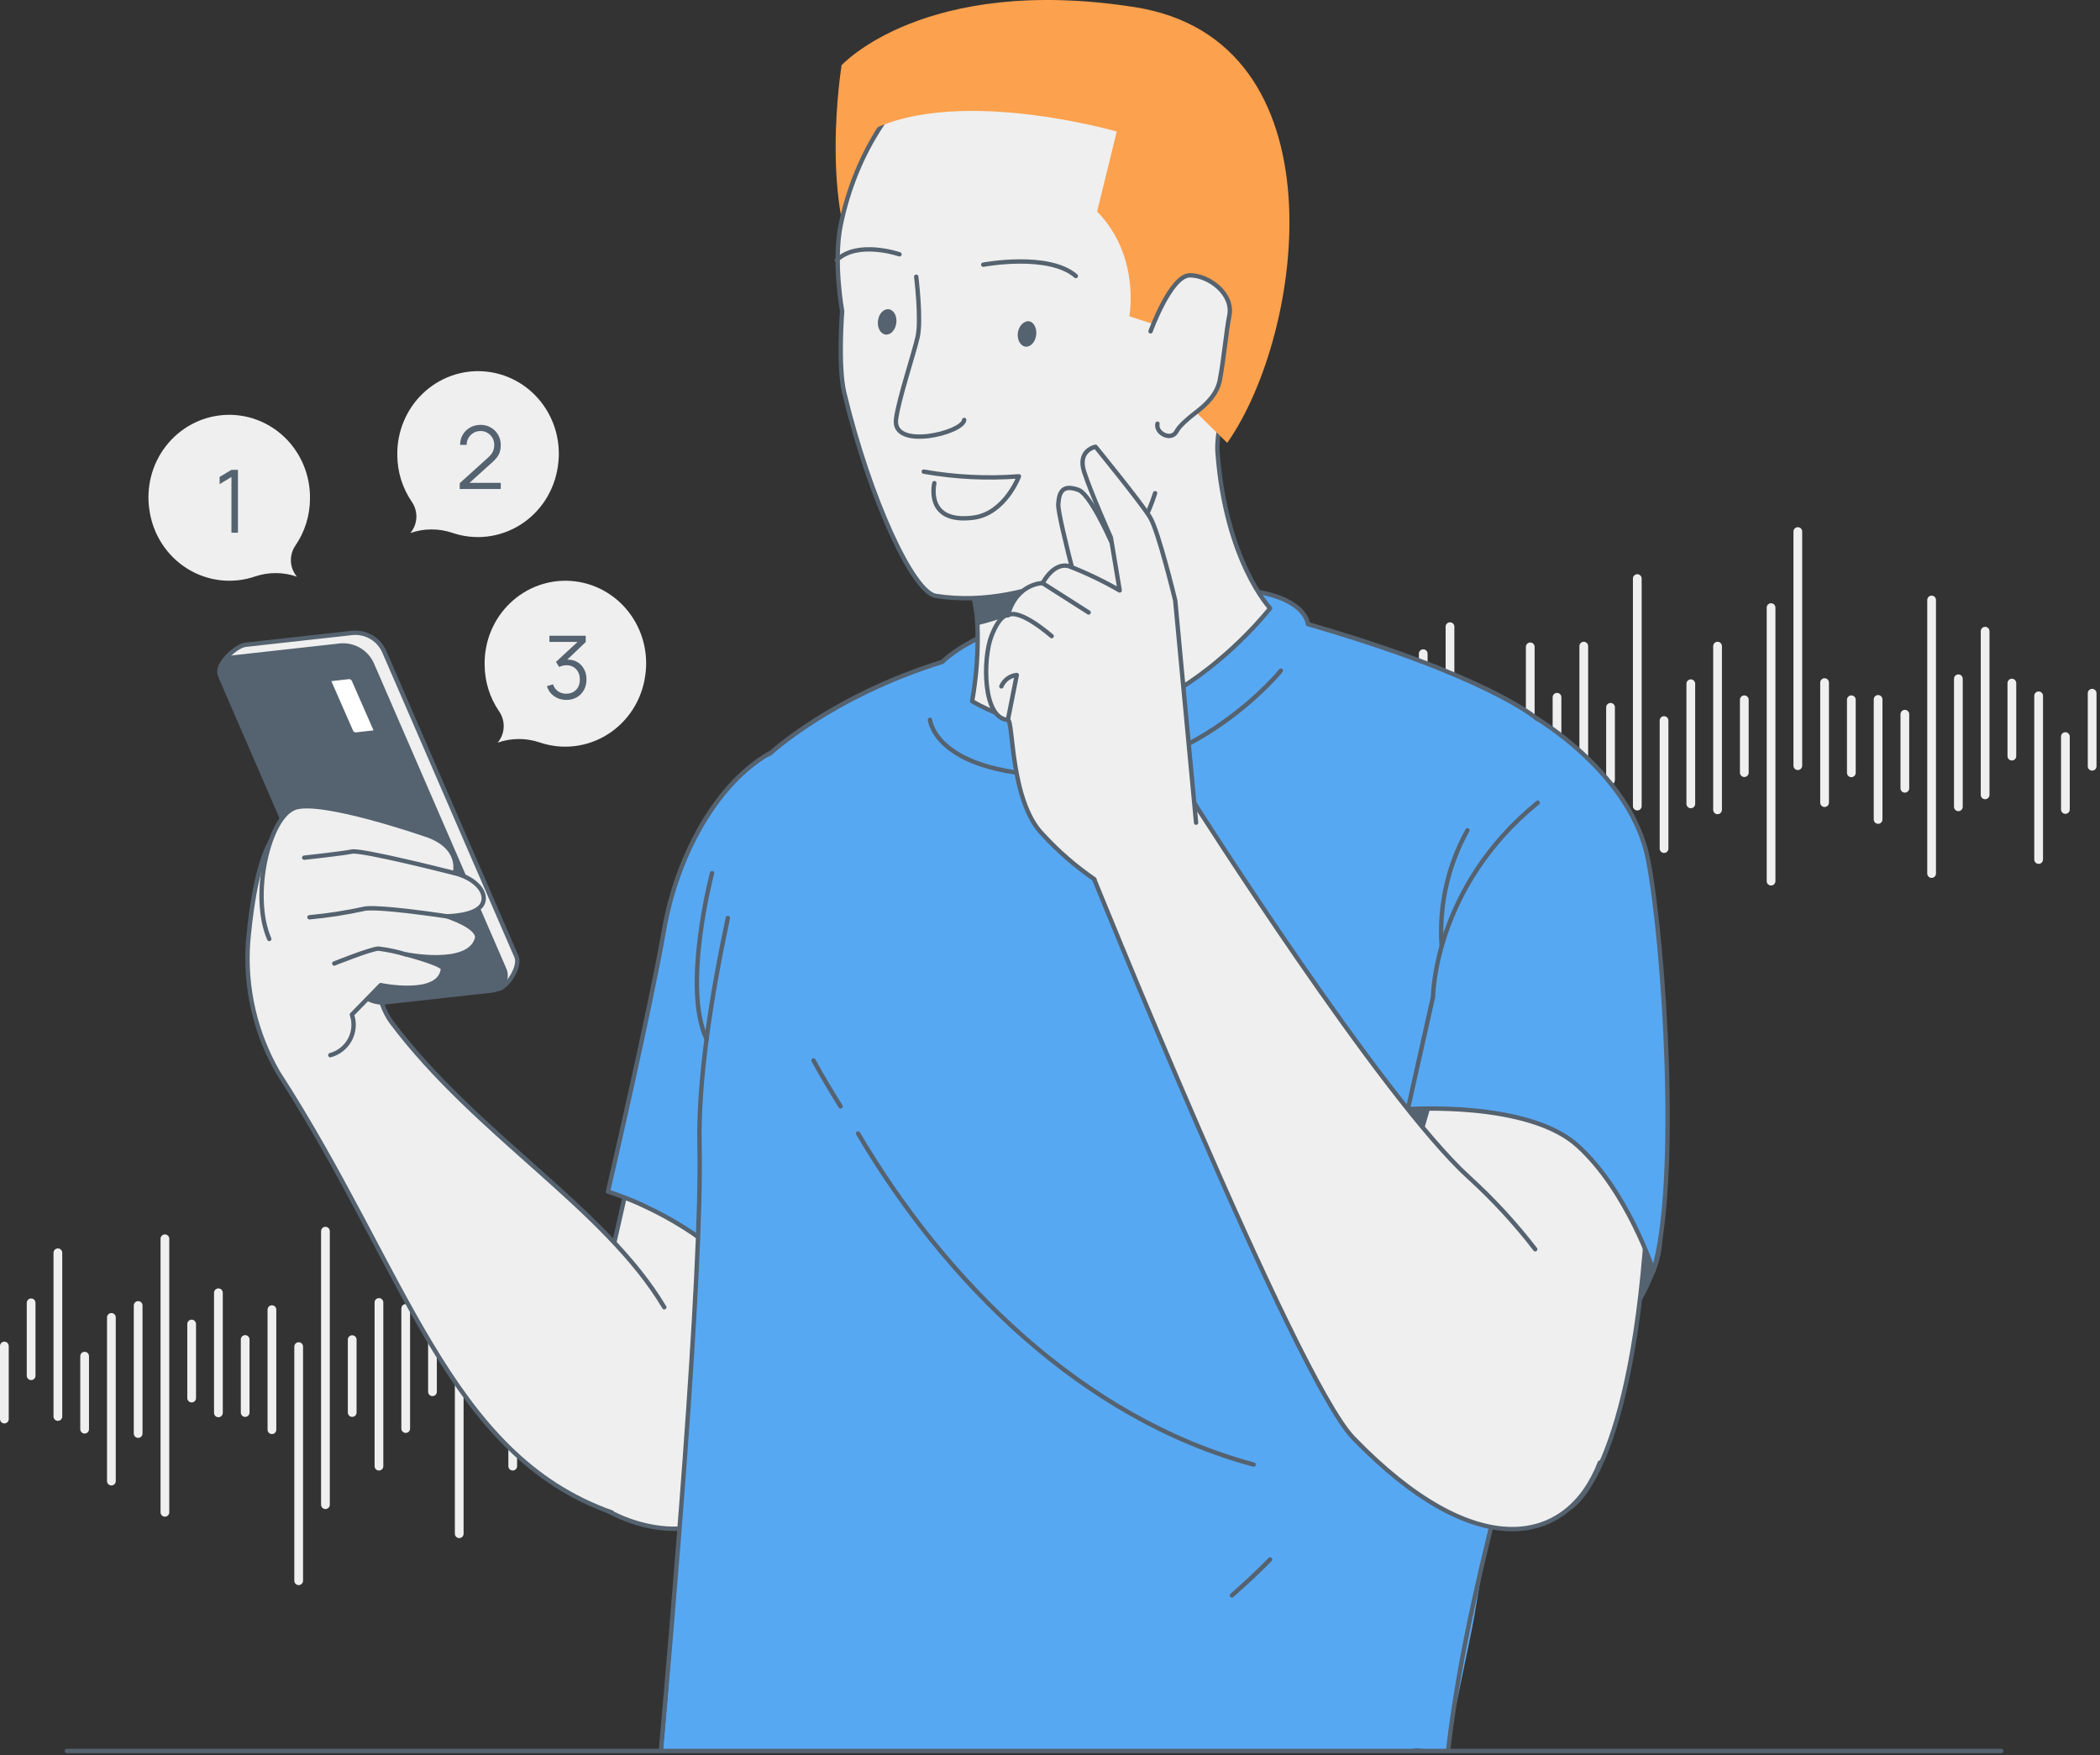 <svg width="481" height="402" viewBox="0 0 481 402" fill="none" xmlns="http://www.w3.org/2000/svg">
<rect x="0" y="0" width="481" height="402" fill="#333333" stroke="none"/>
<path d="M436.301 163.566V180.524" stroke="#EFEFEF" stroke-width="2" stroke-linecap="round" stroke-linejoin="round"/>
<path d="M442.432 137.406V200.05" stroke="#EFEFEF" stroke-width="2" stroke-linecap="round" stroke-linejoin="round"/>
<path d="M405.658 139.151V201.795" stroke="#EFEFEF" stroke-width="2" stroke-linecap="round" stroke-linejoin="round"/>
<path d="M424.045 160.257V176.984" stroke="#EFEFEF" stroke-width="2" stroke-linecap="round" stroke-linejoin="round"/>
<path d="M307.604 160.257V176.984" stroke="#EFEFEF" stroke-width="2" stroke-linecap="round" stroke-linejoin="round"/>
<path d="M417.916 156.322V183.817" stroke="#EFEFEF" stroke-width="2" stroke-linecap="round" stroke-linejoin="round"/>
<path d="M430.174 160.175V187.669" stroke="#EFEFEF" stroke-width="2" stroke-linecap="round" stroke-linejoin="round"/>
<path d="M411.787 121.732V175.354" stroke="#EFEFEF" stroke-width="2" stroke-linecap="round" stroke-linejoin="round"/>
<path d="M399.531 160.257V176.951" stroke="#EFEFEF" stroke-width="2" stroke-linecap="round" stroke-linejoin="round"/>
<path d="M393.402 147.975V185.463" stroke="#EFEFEF" stroke-width="2" stroke-linecap="round" stroke-linejoin="round"/>
<path d="M344.375 163.287V190.781" stroke="#EFEFEF" stroke-width="2" stroke-linecap="round" stroke-linejoin="round"/>
<path d="M332.117 143.514V197.136" stroke="#EFEFEF" stroke-width="2" stroke-linecap="round" stroke-linejoin="round"/>
<path d="M319.861 170.514V187.208" stroke="#EFEFEF" stroke-width="2" stroke-linecap="round" stroke-linejoin="round"/>
<path d="M473.072 168.687V185.381" stroke="#EFEFEF" stroke-width="2" stroke-linecap="round" stroke-linejoin="round"/>
<path d="M313.732 163.171V200.659" stroke="#EFEFEF" stroke-width="2" stroke-linecap="round" stroke-linejoin="round"/>
<path d="M368.889 161.986V178.696" stroke="#EFEFEF" stroke-width="2" stroke-linecap="round" stroke-linejoin="round"/>
<path d="M356.631 159.681V187.192" stroke="#EFEFEF" stroke-width="2" stroke-linecap="round" stroke-linejoin="round"/>
<path d="M387.275 156.586V184.096" stroke="#EFEFEF" stroke-width="2" stroke-linecap="round" stroke-linejoin="round"/>
<path d="M350.502 148.14V201.762" stroke="#EFEFEF" stroke-width="2" stroke-linecap="round" stroke-linejoin="round"/>
<path d="M338.246 161.986V178.68" stroke="#EFEFEF" stroke-width="2" stroke-linecap="round" stroke-linejoin="round"/>
<path d="M325.988 149.704V187.192" stroke="#EFEFEF" stroke-width="2" stroke-linecap="round" stroke-linejoin="round"/>
<path d="M301.475 148.37V185.858" stroke="#EFEFEF" stroke-width="2" stroke-linecap="round" stroke-linejoin="round"/>
<path d="M381.145 165.015V194.337" stroke="#EFEFEF" stroke-width="2" stroke-linecap="round" stroke-linejoin="round"/>
<path d="M295.346 159.269V188.591" stroke="#EFEFEF" stroke-width="2" stroke-linecap="round" stroke-linejoin="round"/>
<path d="M460.814 156.438V173.165" stroke="#EFEFEF" stroke-width="2" stroke-linecap="round" stroke-linejoin="round"/>
<path d="M479.201 158.759V175.486" stroke="#EFEFEF" stroke-width="2" stroke-linecap="round" stroke-linejoin="round"/>
<path d="M289.219 158.364V175.091" stroke="#EFEFEF" stroke-width="2" stroke-linecap="round" stroke-linejoin="round"/>
<path d="M466.945 159.352V196.84" stroke="#EFEFEF" stroke-width="2" stroke-linecap="round" stroke-linejoin="round"/>
<path d="M454.688 144.551V182.039" stroke="#EFEFEF" stroke-width="2" stroke-linecap="round" stroke-linejoin="round"/>
<path d="M448.559 155.45V184.772" stroke="#EFEFEF" stroke-width="2" stroke-linecap="round" stroke-linejoin="round"/>
<path d="M375.018 132.5V184.607" stroke="#EFEFEF" stroke-width="2" stroke-linecap="round" stroke-linejoin="round"/>
<path d="M362.76 147.975V176.951" stroke="#EFEFEF" stroke-width="2" stroke-linecap="round" stroke-linejoin="round"/>
<path d="M43.898 320.182V303.224" stroke="#EFEFEF" stroke-width="2" stroke-linecap="round" stroke-linejoin="round"/>
<path d="M37.772 346.343V283.698" stroke="#EFEFEF" stroke-width="2" stroke-linecap="round" stroke-linejoin="round"/>
<path d="M74.541 344.597V281.953" stroke="#EFEFEF" stroke-width="2" stroke-linecap="round" stroke-linejoin="round"/>
<path d="M56.156 323.491V306.764" stroke="#EFEFEF" stroke-width="2" stroke-linecap="round" stroke-linejoin="round"/>
<path d="M172.598 323.491V306.764" stroke="#EFEFEF" stroke-width="2" stroke-linecap="round" stroke-linejoin="round"/>
<path d="M62.285 327.426V299.931" stroke="#EFEFEF" stroke-width="2" stroke-linecap="round" stroke-linejoin="round"/>
<path d="M50.027 323.573V296.062" stroke="#EFEFEF" stroke-width="2" stroke-linecap="round" stroke-linejoin="round"/>
<path d="M68.412 362.016V308.394" stroke="#EFEFEF" stroke-width="2" stroke-linecap="round" stroke-linejoin="round"/>
<path d="M80.67 323.491V306.797" stroke="#EFEFEF" stroke-width="2" stroke-linecap="round" stroke-linejoin="round"/>
<path d="M86.799 335.773V298.285" stroke="#EFEFEF" stroke-width="2" stroke-linecap="round" stroke-linejoin="round"/>
<path d="M135.826 320.462V292.967" stroke="#EFEFEF" stroke-width="2" stroke-linecap="round" stroke-linejoin="round"/>
<path d="M148.084 340.234V286.612" stroke="#EFEFEF" stroke-width="2" stroke-linecap="round" stroke-linejoin="round"/>
<path d="M160.34 313.234V296.54" stroke="#EFEFEF" stroke-width="2" stroke-linecap="round" stroke-linejoin="round"/>
<path d="M7.129 315.062V298.367" stroke="#EFEFEF" stroke-width="2" stroke-linecap="round" stroke-linejoin="round"/>
<path d="M166.469 320.577V283.089" stroke="#EFEFEF" stroke-width="2" stroke-linecap="round" stroke-linejoin="round"/>
<path d="M111.312 321.762V305.052" stroke="#EFEFEF" stroke-width="2" stroke-linecap="round" stroke-linejoin="round"/>
<path d="M123.568 324.067V296.556" stroke="#EFEFEF" stroke-width="2" stroke-linecap="round" stroke-linejoin="round"/>
<path d="M92.928 327.162V299.651" stroke="#EFEFEF" stroke-width="2" stroke-linecap="round" stroke-linejoin="round"/>
<path d="M129.697 335.608V281.986" stroke="#EFEFEF" stroke-width="2" stroke-linecap="round" stroke-linejoin="round"/>
<path d="M141.955 321.762V305.068" stroke="#EFEFEF" stroke-width="2" stroke-linecap="round" stroke-linejoin="round"/>
<path d="M154.213 334.044V296.556" stroke="#EFEFEF" stroke-width="2" stroke-linecap="round" stroke-linejoin="round"/>
<path d="M178.727 335.378V297.89" stroke="#EFEFEF" stroke-width="2" stroke-linecap="round" stroke-linejoin="round"/>
<path d="M99.057 318.733V289.411" stroke="#EFEFEF" stroke-width="2" stroke-linecap="round" stroke-linejoin="round"/>
<path d="M184.855 324.479V295.157" stroke="#EFEFEF" stroke-width="2" stroke-linecap="round" stroke-linejoin="round"/>
<path d="M19.385 327.31V310.583" stroke="#EFEFEF" stroke-width="2" stroke-linecap="round" stroke-linejoin="round"/>
<path d="M1 324.989V308.262" stroke="#EFEFEF" stroke-width="2" stroke-linecap="round" stroke-linejoin="round"/>
<path d="M190.982 325.384V308.657" stroke="#EFEFEF" stroke-width="2" stroke-linecap="round" stroke-linejoin="round"/>
<path d="M13.256 324.396V286.909" stroke="#EFEFEF" stroke-width="2" stroke-linecap="round" stroke-linejoin="round"/>
<path d="M25.514 339.197V301.709" stroke="#EFEFEF" stroke-width="2" stroke-linecap="round" stroke-linejoin="round"/>
<path d="M31.643 328.298V298.976" stroke="#EFEFEF" stroke-width="2" stroke-linecap="round" stroke-linejoin="round"/>
<path d="M105.184 351.249V299.141" stroke="#EFEFEF" stroke-width="2" stroke-linecap="round" stroke-linejoin="round"/>
<path d="M117.441 335.773V306.797" stroke="#EFEFEF" stroke-width="2" stroke-linecap="round" stroke-linejoin="round"/>
<path d="M147.076 256.433L139.25 291.007L135 343.345C135 343.345 149.283 354.952 165.774 347.774C182.265 340.595 199.893 282.643 199.893 282.643" fill="#EFEFEF"/>
<path d="M147.076 256.433L139.25 291.007L135 343.345C135 343.345 149.283 354.952 165.774 347.774C182.265 340.595 199.893 282.643 199.893 282.643" stroke="#55626F" stroke-linecap="round" stroke-linejoin="round"/>
<path d="M139.25 272.897C142.532 273.954 145.732 275.253 148.822 276.782C156.779 280.635 167.899 287.599 175.033 298.629C181.408 308.508 184.604 321.679 179.497 338.653H196.763L201.293 203.157L176.186 172.567C164.654 179.153 155.198 195.073 152.067 213.117C148.937 231.161 139.25 272.897 139.25 272.897Z" fill="#57A8F3"/>
<path d="M139.25 272.897C142.532 273.954 145.732 275.253 148.822 276.782C156.779 280.635 167.899 287.599 175.033 298.629C181.408 308.508 184.604 321.679 179.497 338.653H196.763L201.293 203.157L176.186 172.567C164.654 179.153 155.198 195.073 152.067 213.117C148.937 231.161 139.25 272.897 139.25 272.897Z" stroke="#55626F" stroke-linecap="round" stroke-linejoin="round"/>
<path d="M152.15 299.387C138.592 276.618 109.136 259.973 89.729 234.174C82.068 224.016 89.267 200.836 64.177 190.151C64.177 190.151 58.889 191.929 56.813 215.85C56.087 226.229 58.479 236.589 63.683 245.6C93.04 290.991 102.593 333.13 140.187 346.4" fill="#EFEFEF"/>
<path d="M152.15 299.387C138.592 276.618 109.136 259.973 89.729 234.174C82.068 224.016 89.267 200.836 64.177 190.151C64.177 190.151 58.889 191.929 56.813 215.85C56.087 226.229 58.479 236.589 63.683 245.6C93.04 290.991 102.593 333.13 140.187 346.4" stroke="#55626F" stroke-linecap="round" stroke-linejoin="round"/>
<path d="M151.843 400.766C219.422 400.766 263.729 400.766 322.805 400.766C325.045 399.828 329.12 401.587 331.755 400.319C332.332 395.38 336.717 375.72 337.574 370.781C340.654 352.901 342.941 337.237 347.867 319.291C365 256.828 385.165 197.46 351.853 164.533C351.853 164.533 340.634 154.852 299.58 143.015C299.58 143.015 299.069 133.137 271.738 135.195C227.883 138.487 215.857 151.658 215.857 151.658C190.322 159.594 176.318 172.715 176.318 172.715L166.763 210.401C163.122 227.441 159.926 247.164 160.272 262.558C160.898 292.472 154.215 373.848 151.843 400.766Z" fill="#57A8F3"/>
<path d="M163.088 199.963C163.088 199.963 156.202 226.074 161.836 237.945" stroke="#55626F" stroke-linecap="round" stroke-linejoin="round"/>
<path d="M331.754 400.319C341.639 316.173 397.405 209.479 351.853 164.451C351.853 164.451 340.634 154.77 299.58 142.933C299.58 142.933 299.069 133.054 271.738 135.112C227.883 138.405 215.857 151.576 215.857 151.576C190.321 159.512 176.318 172.633 176.318 172.633" stroke="#55626F" stroke-linecap="round" stroke-linejoin="round"/>
<path d="M166.713 210.253C163.072 227.293 159.876 247.016 160.222 262.41C160.897 292.472 153.767 373.848 151.395 400.766" stroke="#55626F" stroke-linecap="round" stroke-linejoin="round"/>
<path d="M293.369 153.601C293.369 153.601 273.979 177.654 244.061 177.654C214.144 177.654 213.007 164.846 213.007 164.846" stroke="#55626F" stroke-linecap="round" stroke-linejoin="round"/>
<path d="M196.548 259.594C216.531 293.542 247.833 324.823 287.141 335.409" stroke="#55626F" stroke-linecap="round" stroke-linejoin="round"/>
<path d="M186.335 242.867C188.279 246.44 190.388 249.93 192.529 253.371" stroke="#55626F" stroke-linecap="round" stroke-linejoin="round"/>
<path d="M290.914 357.142C288.146 360.006 285.181 362.706 282.166 365.373" stroke="#55626F" stroke-linecap="round" stroke-linejoin="round"/>
<path d="M223.88 143.196C224.091 149.024 223.683 154.857 222.661 160.598C258.707 181.194 290.914 139.294 290.914 139.294C290.914 139.294 280.7 128.51 278.855 103.387C278.295 95.715 287.257 63.66 287.257 63.66C287.257 63.66 256.993 61.915 240.436 81.21C235.432 87.18 231.019 93.62 227.257 100.44C222.347 109.214 218.208 118.397 214.885 127.885C221.326 128.51 223.451 135.722 223.88 143.196Z" fill="#EFEFEF" stroke="#55626F" stroke-linecap="round" stroke-linejoin="round"/>
<path d="M214.885 127.885C221.343 128.51 223.468 135.722 223.897 143.196C258.773 134.487 261.244 108.013 261.244 108.013L227.257 100.44C222.348 109.214 218.208 118.397 214.885 127.885Z" fill="#55626F"/>
<path d="M192.776 14.911C192.776 14.911 187.339 47.839 198.08 64.977C208.822 82.116 223.418 11.882 223.418 11.882L192.776 14.911Z" fill="#FCA14D"/>
<path d="M283.205 89.245C286.164 85.352 288.396 80.957 289.794 76.271C297.867 48.283 294.144 7.387 255.033 2.514C229.844 -0.63 199.663 17.068 192.562 51.51C190.816 59.972 192.892 71.266 192.892 71.266C192.892 71.266 191.887 83.746 193.386 90.019C199.218 114.237 209.103 135.656 214.358 136.479C236.879 139.986 259.234 124.954 261.64 120.015C262.813 117.747 263.794 115.384 264.572 112.952" fill="#EFEFEF"/>
<path d="M283.205 89.245C286.164 85.352 288.396 80.957 289.794 76.271C297.867 48.283 294.144 7.387 255.033 2.514C229.844 -0.63 199.663 17.068 192.562 51.51C190.816 59.972 192.892 71.266 192.892 71.266C192.892 71.266 191.887 83.746 193.386 90.019C199.218 114.237 209.103 135.656 214.358 136.479C236.879 139.986 259.234 124.954 261.64 120.015C262.813 117.747 263.794 115.384 264.572 112.952" stroke="#55626F" stroke-linecap="round" stroke-linejoin="round"/>
<path d="M225.213 60.614C225.213 60.614 240.189 57.799 246.416 63.215" stroke="#55626F" stroke-linecap="round" stroke-linejoin="round"/>
<path d="M206.021 58.243C206.021 58.243 196.483 54.951 191.656 59.56" stroke="#55626F" stroke-linecap="round" stroke-linejoin="round"/>
<path d="M209.859 63.38C209.859 63.38 211.078 73.258 210.172 77.21C209.266 81.161 205.757 91.648 205.23 96.044C204.373 103.074 220.485 99.172 220.848 96.176" stroke="#55626F" stroke-linecap="round" stroke-linejoin="round"/>
<path d="M233.137 76.222C232.94 77.868 233.73 79.235 234.884 79.383C236.037 79.531 237.141 78.329 237.338 76.732C237.536 75.135 236.762 73.719 235.691 73.571C234.62 73.423 233.335 74.575 233.137 76.222Z" fill="#55626F"/>
<path d="M201.096 73.456C200.899 75.103 201.689 76.469 202.843 76.617C203.996 76.765 205.1 75.58 205.297 73.966C205.495 72.353 204.721 70.954 203.551 70.822C202.381 70.69 201.294 71.859 201.096 73.456Z" fill="#55626F"/>
<path d="M211.589 108.013C218.78 109.286 226.103 109.645 233.385 109.083C233.385 109.083 230.205 117.611 222.973 118.55C211.721 120.015 214.011 110.647 214.011 110.647" stroke="#55626F" stroke-linecap="round" stroke-linejoin="round"/>
<path d="M267.174 75.201L258.673 72.435C258.673 72.435 261.292 58.655 251.292 48.448L255.79 30.124C255.79 30.124 213.648 17.907 194.835 32.774L192.742 14.96C192.742 14.96 211.672 -5.833 259.777 1.609C307.882 9.05 298.821 76.222 281.095 101.428L271.671 92.192L267.174 75.201Z" fill="#FCA14D"/>
<path d="M263.534 75.876C263.534 75.876 268.164 63.051 272.546 63.051C276.928 63.051 282.579 67.332 281.574 72.287C280.877 75.726 280.304 82.357 279.392 87.059C278.78 90.218 276.463 92.519 273.901 94.467C272.018 95.899 270.128 97.565 269.482 98.794C268.279 101.082 264.638 99.205 265.116 97.032" fill="#EFEFEF"/>
<path d="M263.534 75.876C263.534 75.876 268.164 63.051 272.546 63.051C276.928 63.051 282.579 67.332 281.574 72.287C280.877 75.726 280.304 82.357 279.392 87.059C278.78 90.218 276.463 92.519 273.901 94.467C272.018 95.899 270.128 97.565 269.482 98.794C268.279 101.082 264.638 99.205 265.116 97.032" stroke="#55626F" stroke-linecap="round" stroke-linejoin="round"/>
<path d="M90.932 226.65L113.815 226.552C116.187 226.387 119.252 221.316 118.313 219.127L88.033 149.271C87.436 147.894 86.426 146.736 85.142 145.958C83.858 145.179 82.364 144.818 80.866 144.925L56.385 147.641C54.029 147.806 49.417 152.251 50.356 154.424L83.782 222.304C84.378 223.678 85.386 224.834 86.666 225.612C87.947 226.391 89.437 226.753 90.932 226.65Z" fill="#EFEFEF" stroke="#55626F" stroke-miterlimit="10"/>
<path d="M88.131 229.564L112.612 226.848C113.16 226.806 113.69 226.634 114.159 226.346C114.627 226.058 115.02 225.663 115.306 225.193C115.591 224.723 115.759 224.192 115.798 223.644C115.837 223.095 115.744 222.546 115.528 222.041L85.215 152.169C84.619 150.792 83.609 149.635 82.324 148.859C81.04 148.082 79.545 147.726 78.048 147.839L53.584 150.555C53.036 150.595 52.506 150.765 52.037 151.05C51.568 151.336 51.175 151.73 50.889 152.199C50.604 152.668 50.435 153.198 50.397 153.746C50.358 154.293 50.451 154.842 50.668 155.346L80.964 225.218C81.563 226.594 82.574 227.75 83.857 228.528C85.14 229.307 86.633 229.669 88.131 229.564Z" fill="#55626F"/>
<mask id="mask0_5133_24995" style="mask-type:luminance" maskUnits="userSpaceOnUse" x="50" y="147" width="66" height="83">
<path d="M88.131 229.564L112.612 226.848C113.16 226.806 113.69 226.634 114.159 226.346C114.627 226.058 115.02 225.663 115.306 225.193C115.591 224.723 115.759 224.192 115.798 223.644C115.837 223.095 115.744 222.546 115.528 222.041L85.215 152.169C84.619 150.792 83.609 149.635 82.324 148.859C81.04 148.082 79.545 147.726 78.048 147.839L53.584 150.555C53.036 150.595 52.506 150.765 52.037 151.05C51.568 151.336 51.175 151.73 50.889 152.199C50.604 152.668 50.435 153.198 50.397 153.746C50.358 154.293 50.451 154.842 50.668 155.346L80.964 225.218C81.563 226.594 82.574 227.75 83.857 228.528C85.14 229.307 86.633 229.669 88.131 229.564Z" fill="white"/>
</mask>
<g mask="url(#mask0_5133_24995)">
<path d="M88.131 229.564L112.612 226.848C113.16 226.806 113.69 226.634 114.159 226.346C114.627 226.058 115.02 225.663 115.306 225.193C115.591 224.723 115.759 224.192 115.798 223.644C115.837 223.095 115.744 222.546 115.528 222.041L85.215 152.169C84.619 150.792 83.609 149.635 82.324 148.859C81.04 148.082 79.545 147.726 78.048 147.839L53.584 150.555C53.036 150.595 52.506 150.765 52.037 151.05C51.568 151.336 51.175 151.73 50.889 152.199C50.604 152.668 50.435 153.198 50.397 153.746C50.358 154.293 50.451 154.842 50.668 155.346L80.964 225.218C81.563 226.594 82.574 227.75 83.857 228.528C85.14 229.307 86.633 229.669 88.131 229.564Z" fill="#55626F"/>
</g>
<path d="M88.131 229.564L112.612 226.848C113.16 226.806 113.69 226.634 114.159 226.346C114.627 226.058 115.02 225.663 115.306 225.193C115.591 224.723 115.759 224.192 115.798 223.644C115.837 223.095 115.744 222.546 115.528 222.041L85.215 152.169C84.619 150.792 83.609 149.635 82.324 148.859C81.04 148.082 79.545 147.726 78.048 147.839L53.584 150.555C53.036 150.595 52.506 150.765 52.037 151.05C51.568 151.336 51.175 151.73 50.889 152.199C50.604 152.668 50.435 153.198 50.397 153.746C50.358 154.293 50.451 154.842 50.668 155.346L80.964 225.218C81.563 226.594 82.574 227.75 83.857 228.528C85.14 229.307 86.633 229.669 88.131 229.564Z" stroke="#55626F" stroke-linecap="round" stroke-linejoin="round"/>
<path d="M81.574 168.221L85.528 167.776C85.617 167.771 85.703 167.745 85.779 167.699C85.855 167.652 85.919 167.588 85.964 167.512C86.01 167.436 86.036 167.349 86.04 167.26C86.045 167.172 86.027 167.083 85.989 167.003L81.047 155.741C80.952 155.519 80.79 155.331 80.583 155.204C80.377 155.077 80.136 155.018 79.894 155.034L75.94 155.478C75.851 155.484 75.765 155.512 75.689 155.558C75.613 155.604 75.549 155.667 75.502 155.743C75.456 155.818 75.428 155.904 75.421 155.992C75.414 156.081 75.428 156.17 75.462 156.252L80.404 167.513C80.5 167.739 80.665 167.929 80.875 168.056C81.085 168.183 81.329 168.241 81.574 168.221Z" fill="white" stroke="#55626F" stroke-linecap="round" stroke-linejoin="round"/>
<path d="M61.673 215.044C57.39 205.264 61.492 187.055 67.587 184.981C73.683 182.907 97.126 191.007 97.126 191.007C106.072 193.789 104.177 199.963 104.177 199.963C109.35 201.329 111.788 204.721 110.437 207.125C108.938 209.825 102.348 209.841 102.348 209.841C102.348 209.841 110.025 212.278 109.235 215.011C107.373 221.464 93.09 218.583 93.09 218.583C93.09 218.583 101.558 220.822 101.459 221.876C100.767 228.462 87.192 225.613 87.192 225.613L80.602 232.363C80.923 233.296 81.048 234.285 80.97 235.268C80.892 236.251 80.613 237.208 80.149 238.079C79.686 238.95 79.048 239.716 78.276 240.33C77.503 240.944 76.613 241.393 75.66 241.649" fill="#EFEFEF"/>
<path d="M61.673 215.044C57.39 205.264 61.492 187.055 67.587 184.981C73.683 182.907 97.126 191.007 97.126 191.007C106.072 193.789 104.177 199.963 104.177 199.963C109.35 201.329 111.788 204.721 110.437 207.125C108.938 209.825 102.348 209.841 102.348 209.841C102.348 209.841 110.025 212.278 109.235 215.011C107.373 221.464 93.09 218.583 93.09 218.583C93.09 218.583 101.558 220.822 101.459 221.876C100.767 228.462 87.192 225.613 87.192 225.613L80.602 232.363C80.923 233.296 81.048 234.285 80.97 235.268C80.892 236.251 80.613 237.208 80.149 238.079C79.686 238.95 79.048 239.716 78.276 240.33C77.503 240.944 76.613 241.393 75.66 241.649" stroke="#55626F" stroke-linecap="round" stroke-linejoin="round"/>
<path d="M104.127 199.963C104.127 199.963 82.924 194.563 80.634 195.024C78.344 195.485 69.679 196.423 69.679 196.423" stroke="#55626F" stroke-linecap="round" stroke-linejoin="round"/>
<path d="M102.299 209.841C102.299 209.841 85.693 207.306 83.106 208.195C79.073 209.065 74.991 209.692 70.882 210.071" stroke="#55626F" stroke-linecap="round" stroke-linejoin="round"/>
<path d="M92.973 218.583C90.922 217.96 88.823 217.514 86.696 217.25C85.049 217.25 76.564 220.658 76.564 220.658" stroke="#55626F" stroke-linecap="round" stroke-linejoin="round"/>
<path d="M378.706 290.991C375.807 297.774 373.55 304.458 359.86 306.4C346.169 308.343 311.771 286.529 322.463 254.03C333.155 221.53 368.954 246.407 375.181 260.039C381.408 273.671 381.276 285.014 378.706 290.991Z" fill="#55626F" stroke="#55626F" stroke-linecap="round" stroke-linejoin="round"/>
<path d="M332.594 234.767L315.214 294.579L359.612 345.287C359.612 345.287 374.192 337.665 377.471 275.646" fill="#EFEFEF"/>
<path d="M332.594 234.767L315.214 294.579L359.612 345.287C359.612 345.287 374.192 337.665 377.471 275.646" stroke="#55626F" stroke-linecap="round" stroke-linejoin="round"/>
<path d="M351.853 164.451C351.853 164.451 373.665 177.177 377.471 196.802C381.276 216.426 384.703 271.399 378.706 290.99C378.706 290.99 372.808 272.782 361.392 262.41C349.975 252.037 322.463 254.03 322.463 254.03L328.229 228.297C328.229 228.297 328.36 203.206 352.199 183.845" fill="#57A8F3"/>
<path d="M351.853 164.451C351.853 164.451 373.665 177.177 377.471 196.802C381.276 216.426 384.703 271.399 378.706 290.99C378.706 290.99 372.808 272.782 361.392 262.41C349.975 252.037 322.463 254.03 322.463 254.03L328.229 228.297C328.229 228.297 328.36 203.206 352.199 183.845" stroke="#55626F" stroke-linecap="round" stroke-linejoin="round"/>
<path d="M366.449 334.948C359.069 354.063 338.047 358.343 309.975 329.318C296.598 315.488 249.333 198.185 249.333 198.185L273.435 183.729C273.435 183.729 316.416 251.428 336.466 269.637C341.999 274.667 347.077 280.176 351.639 286.101" fill="#EFEFEF"/>
<path d="M366.449 334.948C359.069 354.063 338.047 358.343 309.975 329.318C296.598 315.488 249.333 198.185 249.333 198.185L273.435 183.729C273.435 183.729 316.416 251.428 336.466 269.637C341.999 274.667 347.077 280.176 351.639 286.101" stroke="#55626F" stroke-linecap="round" stroke-linejoin="round"/>
<path d="M256.959 129.63C256.959 129.63 250.452 113.413 246.976 112.178C243.5 110.944 242.594 112.475 242.396 115.471C242.198 118.468 249.678 145.649 249.678 145.649L262.445 153.601L256.959 129.63Z" fill="#EFEFEF" stroke="#55626F" stroke-linecap="round" stroke-linejoin="round"/>
<path d="M250.65 201.346C246.33 198.38 242.362 194.934 238.821 191.073C231.325 183.417 232.149 164.945 230.847 164.862C225.032 164.55 225.098 150.769 227.091 145.649C229.085 140.529 230.847 140.891 230.847 140.891C232.89 133.532 238.821 133.532 238.821 133.532C238.821 133.532 241.325 128.593 244.933 129.696C248.913 131.243 252.768 133.093 256.465 135.228L254.439 123.094C254.439 123.094 249.958 113.084 248.327 108.079C246.696 103.074 250.93 102.317 250.93 102.317C250.93 102.317 261.473 115.241 263.434 118.501C265.394 121.76 269.183 137.516 269.183 137.516L273.961 188.405" fill="#EFEFEF"/>
<path d="M250.65 201.346C246.33 198.38 242.362 194.934 238.821 191.073C231.325 183.417 232.149 164.945 230.847 164.862C225.032 164.55 225.098 150.769 227.091 145.649C229.085 140.529 230.847 140.891 230.847 140.891C232.89 133.532 238.821 133.532 238.821 133.532C238.821 133.532 241.325 128.593 244.933 129.696C248.913 131.243 252.768 133.093 256.465 135.228L254.439 123.094C254.439 123.094 249.958 113.084 248.327 108.079C246.696 103.074 250.93 102.317 250.93 102.317C250.93 102.317 261.473 115.241 263.434 118.501C265.394 121.76 269.183 137.516 269.183 137.516L273.961 188.405" stroke="#55626F" stroke-linecap="round" stroke-linejoin="round"/>
<path d="M238.822 133.565L249.35 140.265" stroke="#55626F" stroke-linecap="round" stroke-linejoin="round"/>
<path d="M230.848 140.924C233.5 139.179 240.881 145.682 240.881 145.682" stroke="#55626F" stroke-linecap="round" stroke-linejoin="round"/>
<path d="M230.848 164.895L232.891 154.589C232.123 154.663 231.389 154.945 230.768 155.403C230.147 155.861 229.662 156.478 229.365 157.19" stroke="#55626F" stroke-linecap="round" stroke-linejoin="round"/>
<path d="M336.119 190.151C331.622 198.228 329.567 207.436 330.205 216.657" stroke="#55626F" stroke-linecap="round" stroke-linejoin="round"/>
<path d="M15.32 401H458.39" stroke="#55626F" stroke-linecap="round" stroke-linejoin="round"/>
<path d="M66.627 128.277C66.625 129.672 67.118 131.021 68.016 132.073C64.923 130.992 61.571 130.969 58.464 132.005C55.891 132.893 53.157 133.192 50.458 132.88C47.759 132.568 45.16 131.654 42.846 130.201C40.531 128.748 38.559 126.793 37.068 124.475C35.577 122.156 34.604 119.531 34.219 116.785C33.826 114.203 33.963 111.566 34.62 109.04C35.277 106.515 36.44 104.156 38.035 102.113C39.631 100.07 41.624 98.387 43.889 97.171C46.154 95.954 48.642 95.231 51.195 95.047C53.748 94.863 56.311 95.221 58.721 96.1C61.131 96.979 63.337 98.358 65.198 100.152C67.059 101.945 68.536 104.114 69.534 106.52C70.533 108.926 71.031 111.517 70.999 114.13C71.005 117.998 69.84 121.774 67.663 124.939C66.992 125.918 66.631 127.083 66.627 128.277Z" fill="#EFEFEF"/>
<path d="M95.373 118.277C95.375 119.672 94.882 121.021 93.984 122.073C97.077 120.992 100.429 120.969 103.536 122.005C106.109 122.893 108.843 123.192 111.542 122.88C114.241 122.568 116.84 121.654 119.155 120.201C121.469 118.748 123.441 116.793 124.932 114.475C126.423 112.156 127.396 109.531 127.781 106.785C128.174 104.203 128.037 101.566 127.38 99.04C126.723 96.515 125.56 94.156 123.965 92.113C122.369 90.07 120.376 88.387 118.111 87.171C115.846 85.954 113.358 85.231 110.805 85.047C108.252 84.863 105.689 85.221 103.279 86.1C100.869 86.979 98.663 88.358 96.802 90.152C94.941 91.945 93.464 94.114 92.466 96.52C91.467 98.926 90.969 101.517 91.001 104.13C90.995 107.998 92.16 111.774 94.337 114.939C95.008 115.918 95.369 117.083 95.373 118.277Z" fill="#EFEFEF"/>
<path d="M115.373 166.277C115.375 167.672 114.882 169.021 113.984 170.073C117.077 168.992 120.429 168.969 123.536 170.005C126.109 170.893 128.843 171.192 131.542 170.88C134.241 170.568 136.84 169.654 139.155 168.201C141.469 166.748 143.441 164.793 144.932 162.475C146.423 160.156 147.396 157.531 147.781 154.785C148.174 152.203 148.037 149.566 147.38 147.04C146.723 144.515 145.56 142.156 143.965 140.113C142.369 138.07 140.376 136.387 138.111 135.171C135.846 133.955 133.358 133.231 130.805 133.047C128.252 132.863 125.689 133.221 123.279 134.1C120.869 134.979 118.663 136.358 116.802 138.152C114.941 139.945 113.464 142.114 112.466 144.52C111.467 146.926 110.969 149.517 111.002 152.13C110.995 155.998 112.16 159.774 114.337 162.939C115.008 163.918 115.369 165.083 115.373 166.277Z" fill="#EFEFEF"/>
<path d="M53.014 122V109.24L50.303 110.87V109.22L53.014 107.6H54.504V122H53.014Z" fill="#55626F"/>
<path d="M105.297 111.99L105.307 110.65L111.817 104.77C112.377 104.263 112.747 103.783 112.927 103.33C113.114 102.87 113.207 102.39 113.207 101.89C113.207 101.297 113.067 100.76 112.787 100.28C112.507 99.8 112.13 99.42 111.657 99.14C111.184 98.853 110.654 98.71 110.067 98.71C109.454 98.71 108.907 98.857 108.427 99.15C107.947 99.443 107.567 99.83 107.287 100.31C107.014 100.79 106.88 101.313 106.887 101.88H105.387C105.387 101.007 105.594 100.223 106.007 99.53C106.42 98.837 106.98 98.293 107.687 97.9C108.394 97.5 109.194 97.3 110.087 97.3C110.96 97.3 111.744 97.507 112.437 97.92C113.137 98.327 113.687 98.88 114.087 99.58C114.494 100.273 114.697 101.047 114.697 101.9C114.697 102.5 114.624 103.03 114.477 103.49C114.337 103.943 114.114 104.367 113.807 104.76C113.507 105.147 113.124 105.547 112.657 105.96L106.877 111.18L106.647 110.58H114.697V111.99H105.297Z" fill="#55626F"/>
<path d="M129.743 160.29C129.029 160.29 128.373 160.163 127.773 159.91C127.173 159.657 126.656 159.297 126.223 158.83C125.789 158.357 125.473 157.793 125.273 157.14L126.673 156.72C126.913 157.433 127.306 157.973 127.853 158.34C128.406 158.707 129.029 158.883 129.723 158.87C130.363 158.857 130.913 158.713 131.373 158.44C131.839 158.167 132.196 157.787 132.443 157.3C132.689 156.813 132.813 156.25 132.813 155.61C132.813 154.63 132.526 153.843 131.953 153.25C131.386 152.65 130.636 152.35 129.703 152.35C129.443 152.35 129.169 152.387 128.883 152.46C128.596 152.527 128.329 152.623 128.083 152.75L127.343 151.58L132.943 146.41L133.183 147.01H125.843V145.6H134.163V147.03L129.283 151.69L129.263 151.11C130.263 150.983 131.143 151.097 131.903 151.45C132.663 151.803 133.256 152.343 133.683 153.07C134.116 153.79 134.333 154.637 134.333 155.61C134.333 156.53 134.133 157.343 133.733 158.05C133.339 158.75 132.796 159.3 132.103 159.7C131.409 160.093 130.623 160.29 129.743 160.29Z" fill="#55626F"/>
</svg>
